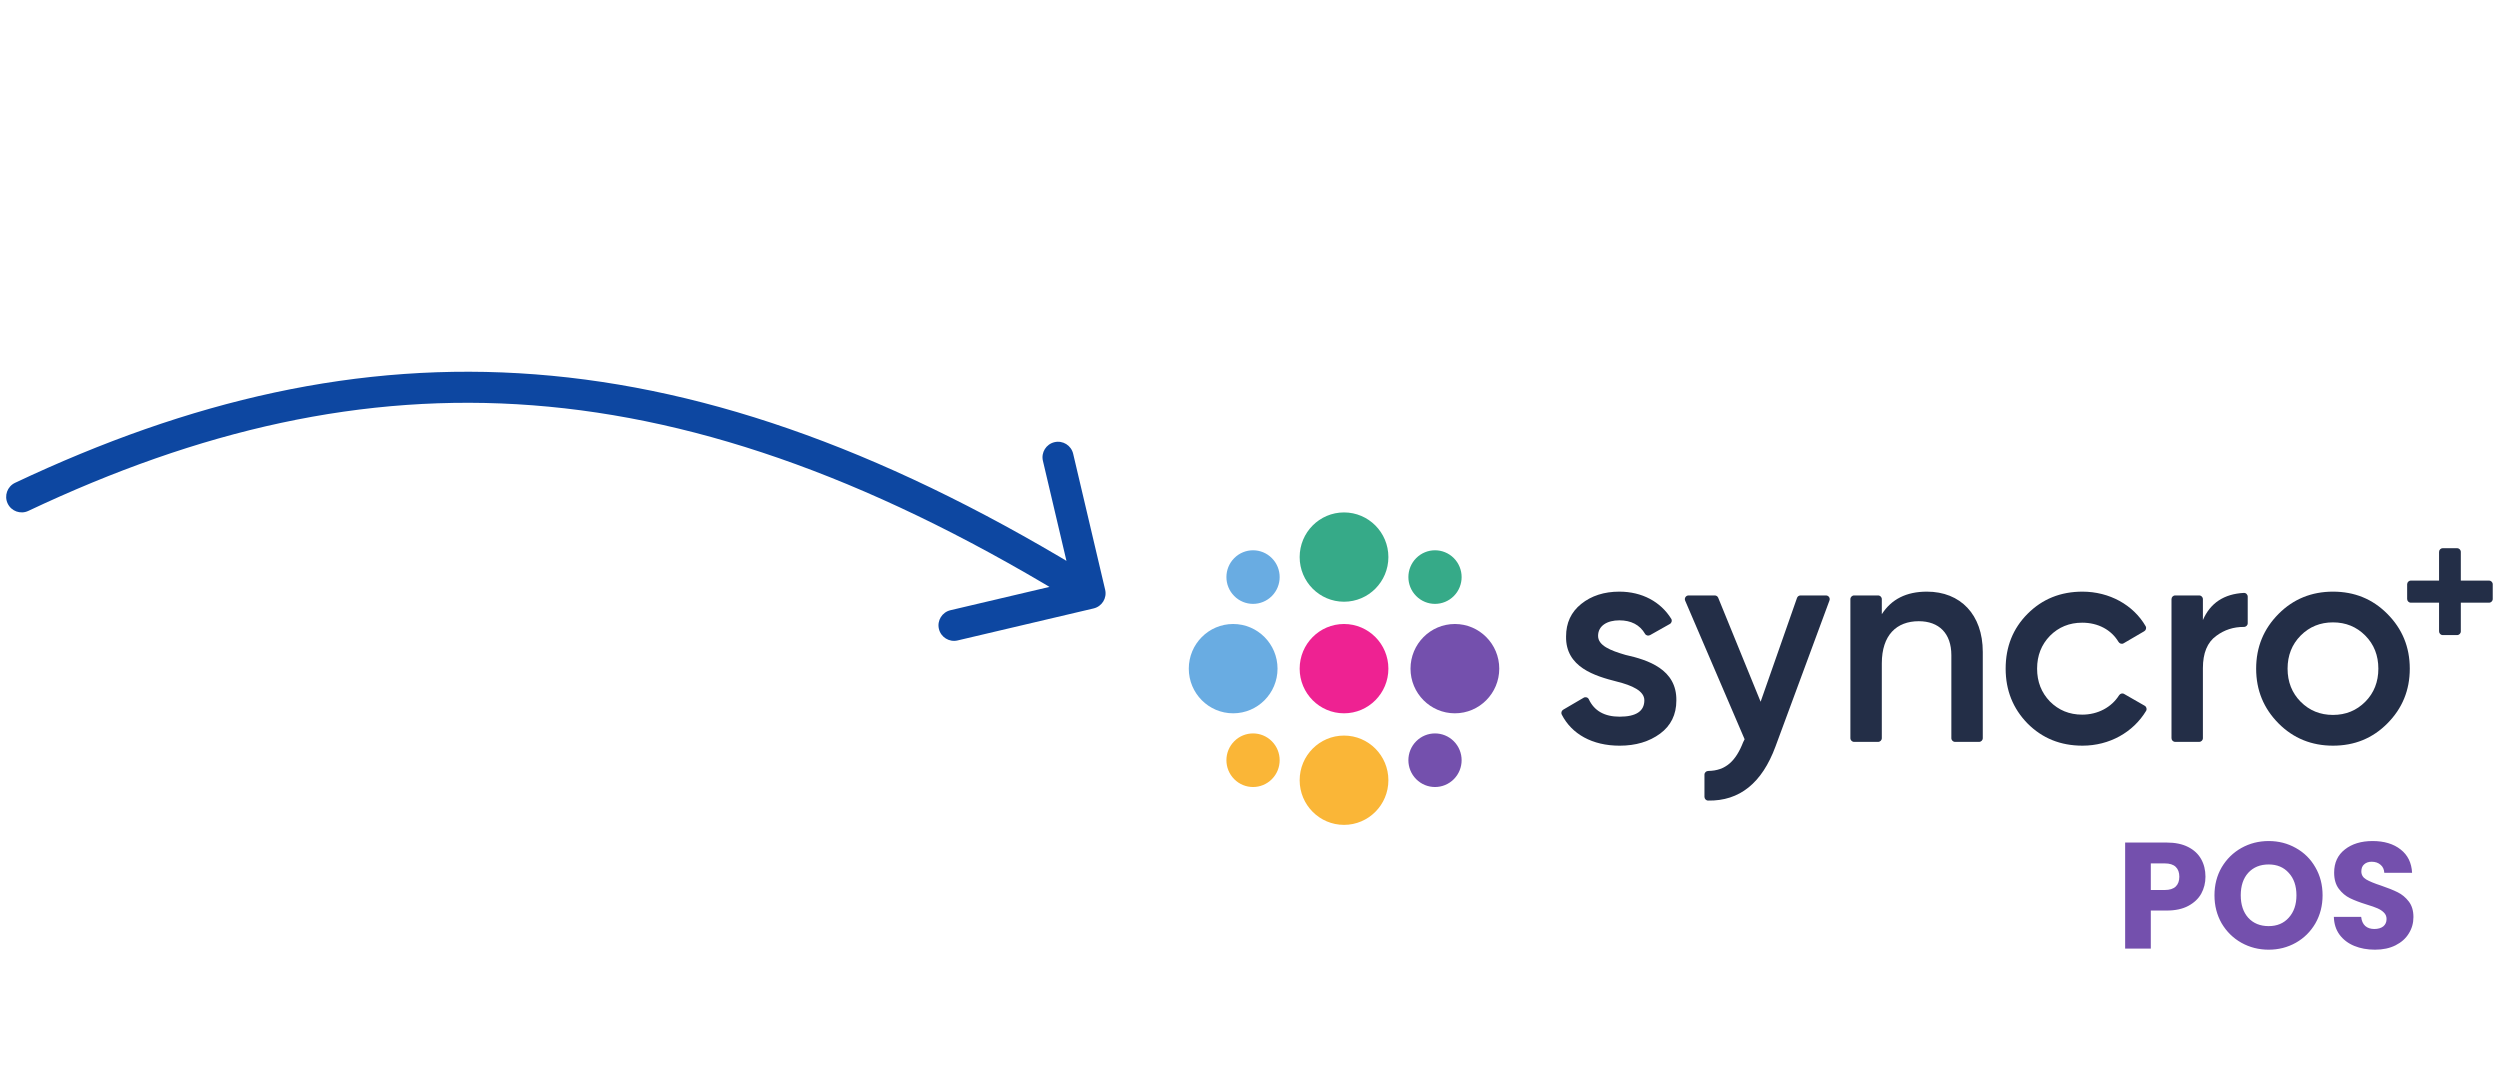 <svg width="161" height="70" viewBox="0 0 161 70" fill="none" xmlns="http://www.w3.org/2000/svg">
<path d="M0.97 31.094C0.47 31.33 0.257 31.926 0.493 32.425C0.729 32.925 1.325 33.138 1.824 32.902L0.97 31.094ZM70.428 39.183C70.966 39.056 71.299 38.518 71.172 37.98L69.111 29.22C68.984 28.682 68.446 28.349 67.908 28.476C67.371 28.602 67.037 29.14 67.164 29.678L68.996 37.465L61.209 39.298C60.672 39.424 60.338 39.963 60.465 40.5C60.591 41.038 61.13 41.371 61.667 41.245L70.428 39.183ZM1.824 32.902C12.855 27.69 23.368 25.264 34.314 26.102C45.267 26.94 56.739 31.054 69.673 39.06L70.725 37.359C57.605 29.238 45.826 24.977 34.466 24.108C23.1 23.238 12.239 25.77 0.97 31.094L1.824 32.902Z" fill="#0D47A1"/>
<g clip-path="url(#clip0_14433_6571)">
<path d="M89.412 35.876C89.412 37.464 88.133 38.751 86.555 38.751C84.977 38.751 83.698 37.464 83.698 35.876C83.698 34.287 84.977 33 86.555 33C88.133 33 89.412 34.287 89.412 35.876Z" fill="#36AA88"/>
<path d="M89.412 43.061C89.412 44.649 88.133 45.937 86.555 45.937C84.977 45.937 83.698 44.649 83.698 43.061C83.698 41.473 84.977 40.185 86.555 40.185C88.133 40.185 89.412 41.473 89.412 43.061Z" fill="#EE2292"/>
<path d="M89.412 50.246C89.412 51.835 88.133 53.122 86.555 53.122C84.977 53.122 83.698 51.835 83.698 50.246C83.698 48.658 84.977 47.371 86.555 47.371C88.133 47.371 89.412 48.658 89.412 50.246Z" fill="#FAB637"/>
<path d="M79.415 40.185C80.993 40.185 82.273 41.473 82.273 43.061C82.273 44.649 80.993 45.937 79.415 45.937C77.837 45.937 76.558 44.649 76.558 43.061C76.558 41.473 77.837 40.185 79.415 40.185Z" fill="#69ACE2"/>
<path d="M93.695 40.185C95.273 40.185 96.552 41.473 96.552 43.061C96.552 44.649 95.273 45.937 93.695 45.937C92.117 45.937 90.837 44.649 90.837 43.061C90.837 41.473 92.117 40.185 93.695 40.185Z" fill="#7450AD"/>
<path d="M81.908 35.944C82.578 36.618 82.578 37.711 81.908 38.384C81.239 39.058 80.153 39.058 79.484 38.384C78.814 37.711 78.814 36.618 79.484 35.944C80.153 35.27 81.239 35.27 81.908 35.944Z" fill="#69ACE2"/>
<path d="M93.627 47.738C94.296 48.412 94.296 49.504 93.627 50.178C92.957 50.852 91.872 50.852 91.202 50.178C90.533 49.504 90.533 48.412 91.202 47.738C91.872 47.064 92.957 47.064 93.627 47.738Z" fill="#7450AD"/>
<path d="M79.484 47.738C80.153 47.064 81.239 47.064 81.908 47.738C82.578 48.412 82.578 49.504 81.908 50.178C81.239 50.852 80.153 50.852 79.484 50.178C78.814 49.504 78.814 48.412 79.484 47.738Z" fill="#FAB637"/>
<path d="M91.202 35.944C91.872 35.27 92.957 35.27 93.627 35.944C94.296 36.618 94.296 37.711 93.627 38.384C92.957 39.058 91.872 39.058 91.202 38.384C90.533 37.711 90.533 36.618 91.202 35.944Z" fill="#36AA88"/>
<path d="M104.678 42.175C103.703 41.892 102.916 41.572 102.916 40.95C102.916 40.289 103.516 39.95 104.284 39.95C105.043 39.95 105.605 40.24 105.942 40.821C106.007 40.932 106.155 40.963 106.267 40.9L107.539 40.183C107.655 40.117 107.699 39.965 107.628 39.851C106.946 38.753 105.748 38.102 104.284 38.102C103.31 38.102 102.485 38.366 101.829 38.894C101.173 39.422 100.855 40.119 100.855 40.987C100.818 42.967 102.71 43.533 104.116 43.891C105.109 44.137 105.896 44.495 105.896 45.098C105.896 45.796 105.371 46.154 104.303 46.154C103.331 46.154 102.669 45.78 102.318 45.03C102.26 44.907 102.105 44.865 101.988 44.933L100.672 45.703C100.564 45.766 100.518 45.905 100.576 46.017C101.218 47.272 102.54 48.022 104.303 48.022C105.352 48.022 106.214 47.758 106.908 47.249C107.601 46.739 107.957 46.023 107.957 45.117C107.994 43.099 106.121 42.496 104.678 42.175Z" fill="#232E47"/>
<path d="M117.595 38.347H115.951C115.85 38.347 115.76 38.411 115.727 38.507L113.384 45.193L110.652 38.495C110.616 38.405 110.529 38.347 110.432 38.347H108.743C108.571 38.347 108.456 38.523 108.524 38.681L112.353 47.607L112.26 47.795C111.787 49.011 111.134 49.635 110.011 49.649C109.877 49.651 109.767 49.754 109.767 49.888V51.315C109.767 51.445 109.871 51.555 110 51.557C112.032 51.594 113.473 50.423 114.34 48.078L117.818 38.67C117.876 38.513 117.761 38.347 117.595 38.347Z" fill="#232E47"/>
<path d="M124.094 38.102C122.763 38.102 121.807 38.592 121.189 39.554V38.586C121.189 38.454 121.083 38.347 120.951 38.347H119.403C119.272 38.347 119.165 38.454 119.165 38.586V47.537C119.165 47.669 119.272 47.777 119.403 47.777H120.951C121.083 47.777 121.189 47.669 121.189 47.537V42.722C121.189 40.893 122.144 40.006 123.569 40.006C124.862 40.006 125.667 40.78 125.667 42.194V47.537C125.667 47.669 125.774 47.777 125.905 47.777H127.453C127.585 47.777 127.691 47.669 127.691 47.537V41.986C127.691 39.572 126.248 38.102 124.094 38.102Z" fill="#232E47"/>
<path d="M138.118 45.45L136.791 44.689C136.678 44.624 136.538 44.667 136.467 44.778C135.984 45.544 135.11 46.023 134.093 46.023C133.269 46.023 132.575 45.739 132.013 45.174C131.469 44.608 131.189 43.91 131.189 43.062C131.189 42.213 131.469 41.515 132.013 40.95C132.575 40.384 133.269 40.101 134.093 40.101C135.124 40.101 135.966 40.561 136.431 41.336C136.501 41.451 136.644 41.497 136.76 41.429L138.089 40.652C138.201 40.587 138.244 40.441 138.18 40.328C137.389 38.958 135.844 38.102 134.112 38.102C132.706 38.102 131.526 38.573 130.57 39.535C129.634 40.478 129.164 41.647 129.164 43.062C129.164 44.457 129.634 45.627 130.57 46.588C131.526 47.55 132.706 48.021 134.112 48.021C135.843 48.021 137.371 47.166 138.208 45.782C138.277 45.667 138.233 45.516 138.118 45.45Z" fill="#232E47"/>
<path d="M144.505 38.183C143.233 38.249 142.343 38.831 141.867 39.931V38.586C141.867 38.454 141.761 38.347 141.629 38.347H140.082C139.95 38.347 139.844 38.454 139.844 38.586V47.537C139.844 47.669 139.95 47.776 140.082 47.776H141.629C141.761 47.776 141.867 47.669 141.867 47.537V43.024C141.867 42.062 142.149 41.364 142.729 40.949C143.248 40.562 143.84 40.37 144.507 40.374C144.642 40.375 144.753 40.272 144.753 40.137V38.425C144.753 38.29 144.64 38.176 144.505 38.183Z" fill="#232E47"/>
<path d="M150.243 38.102C148.875 38.102 147.695 38.573 146.739 39.535C145.783 40.497 145.296 41.666 145.296 43.062C145.296 44.457 145.783 45.626 146.739 46.588C147.695 47.55 148.875 48.021 150.243 48.021C151.629 48.021 152.792 47.55 153.747 46.588C154.703 45.626 155.19 44.457 155.19 43.062C155.19 41.666 154.703 40.497 153.747 39.535C152.792 38.573 151.629 38.102 150.243 38.102ZM152.323 45.193C151.761 45.758 151.068 46.041 150.243 46.041C149.419 46.041 148.725 45.758 148.163 45.193C147.601 44.627 147.32 43.91 147.32 43.062C147.32 42.212 147.601 41.496 148.163 40.93C148.725 40.364 149.419 40.081 150.243 40.081C151.068 40.081 151.761 40.364 152.323 40.93C152.886 41.496 153.166 42.212 153.166 43.062C153.166 43.91 152.886 44.627 152.323 45.193Z" fill="#232E47"/>
<path d="M160.294 37.391H158.477V35.545C158.477 35.413 158.371 35.305 158.239 35.305H157.313C157.181 35.305 157.075 35.413 157.075 35.545V37.391H155.258C155.126 37.391 155.02 37.498 155.02 37.63V38.574C155.02 38.706 155.126 38.813 155.258 38.813H157.075V40.659C157.075 40.791 157.181 40.899 157.313 40.899H158.239C158.371 40.899 158.477 40.791 158.477 40.659V38.813H160.294C160.426 38.813 160.532 38.706 160.532 38.574V37.63C160.532 37.498 160.426 37.391 160.294 37.391Z" fill="#232E47"/>
<path d="M142.032 56.46C142.032 56.855 141.941 57.219 141.761 57.55C141.58 57.874 141.303 58.137 140.929 58.338C140.555 58.539 140.092 58.639 139.537 58.639H138.512V61.092H136.859V54.26H139.537C140.078 54.26 140.536 54.354 140.91 54.543C141.284 54.731 141.564 54.99 141.751 55.321C141.938 55.652 142.032 56.031 142.032 56.46ZM139.411 57.316C139.727 57.316 139.962 57.241 140.117 57.092C140.272 56.943 140.349 56.732 140.349 56.46C140.349 56.187 140.272 55.976 140.117 55.827C139.962 55.678 139.727 55.603 139.411 55.603H138.512V57.316H139.411ZM146.103 61.16C145.464 61.16 144.878 61.01 144.343 60.712C143.814 60.414 143.392 59.998 143.076 59.467C142.767 58.928 142.612 58.325 142.612 57.657C142.612 56.988 142.767 56.388 143.076 55.856C143.392 55.324 143.814 54.909 144.343 54.611C144.878 54.312 145.464 54.163 146.103 54.163C146.741 54.163 147.324 54.312 147.853 54.611C148.388 54.909 148.807 55.324 149.11 55.856C149.419 56.388 149.574 56.988 149.574 57.657C149.574 58.325 149.419 58.928 149.11 59.467C148.8 59.998 148.381 60.414 147.853 60.712C147.324 61.01 146.741 61.16 146.103 61.16ZM146.103 59.642C146.644 59.642 147.076 59.46 147.398 59.097C147.727 58.733 147.891 58.253 147.891 57.657C147.891 57.053 147.727 56.573 147.398 56.216C147.076 55.853 146.644 55.671 146.103 55.671C145.555 55.671 145.116 55.85 144.788 56.207C144.465 56.563 144.304 57.047 144.304 57.657C144.304 58.26 144.465 58.743 144.788 59.106C145.116 59.463 145.555 59.642 146.103 59.642ZM152.95 61.16C152.453 61.16 152.009 61.078 151.615 60.916C151.222 60.754 150.906 60.514 150.668 60.196C150.436 59.878 150.313 59.496 150.3 59.048H152.06C152.086 59.301 152.173 59.496 152.321 59.632C152.469 59.762 152.663 59.827 152.901 59.827C153.146 59.827 153.34 59.771 153.481 59.661C153.623 59.544 153.694 59.385 153.694 59.184C153.694 59.016 153.636 58.876 153.52 58.766C153.411 58.656 153.272 58.565 153.104 58.493C152.943 58.422 152.711 58.341 152.408 58.25C151.97 58.114 151.612 57.978 151.335 57.841C151.058 57.705 150.819 57.504 150.619 57.238C150.419 56.972 150.319 56.625 150.319 56.197C150.319 55.561 150.549 55.065 151.006 54.708C151.464 54.345 152.06 54.163 152.795 54.163C153.543 54.163 154.145 54.345 154.603 54.708C155.06 55.065 155.305 55.564 155.338 56.207H153.549C153.536 55.986 153.456 55.814 153.307 55.691C153.159 55.561 152.969 55.496 152.737 55.496C152.537 55.496 152.376 55.551 152.253 55.662C152.131 55.765 152.07 55.918 152.07 56.119C152.07 56.34 152.173 56.511 152.379 56.635C152.586 56.758 152.908 56.891 153.346 57.034C153.784 57.183 154.139 57.326 154.41 57.462C154.687 57.598 154.925 57.796 155.125 58.056C155.325 58.315 155.425 58.649 155.425 59.058C155.425 59.447 155.325 59.801 155.125 60.118C154.932 60.436 154.648 60.689 154.274 60.877C153.9 61.066 153.459 61.16 152.95 61.16Z" fill="#7450AD"/>
</g>
<defs>
<clipPath id="clip0_14433_6571">
<rect width="84" height="32" fill="white" transform="translate(76.558 33)"/>
</clipPath>
</defs>
</svg>
